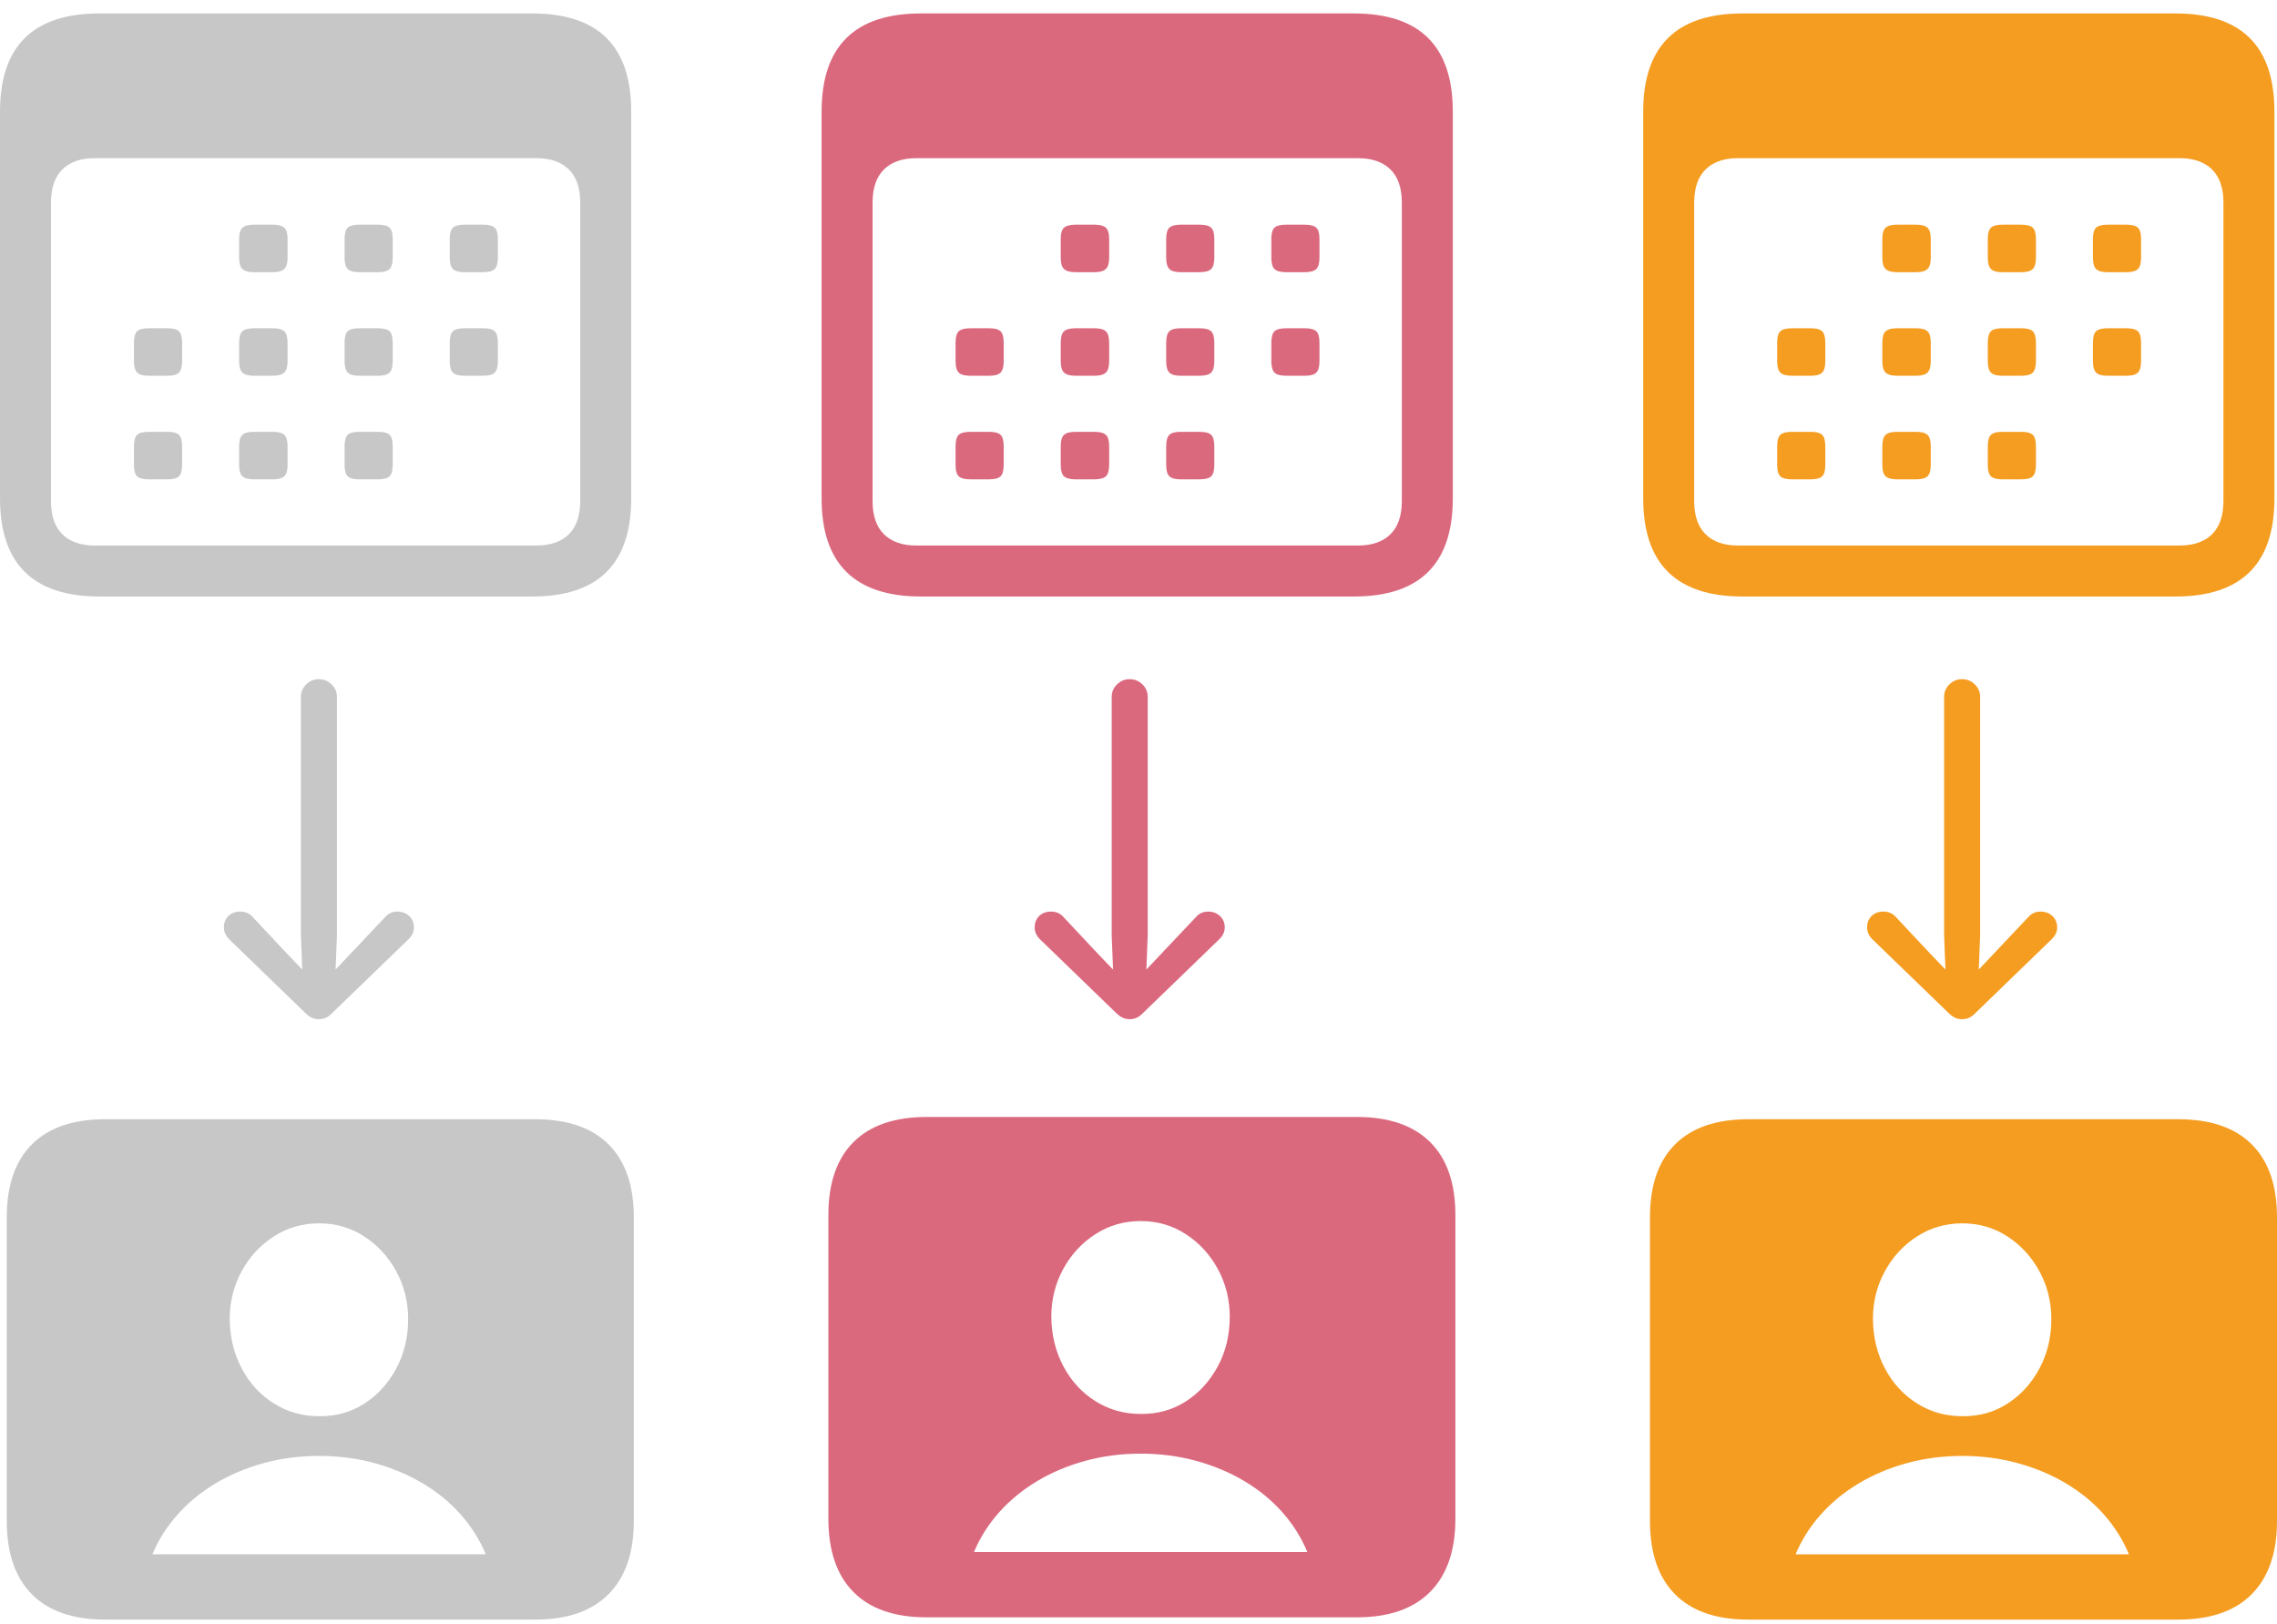 <?xml version="1.0" encoding="UTF-8"?>
<svg width="150px" height="107px" viewBox="0 0 150 107" version="1.1" xmlns="http://www.w3.org/2000/svg" xmlns:xlink="http://www.w3.org/1999/xlink">
    <title>progCustomIcon</title>
    <g id="Marketplace" stroke="none" stroke-width="1" fill="none" fill-rule="evenodd">
        <g id="Artboard-Copy-26" transform="translate(-1181, -1887)" fill-rule="nonzero">
            <g id="#Types" transform="translate(172, 1150.786)">
                <g id="progCustomIcon" transform="translate(1009, 737.099)">
                    <g id="􀉉-copy" fill="#C7C7C7">
                        <path d="M6.551,38.41 L35.051,38.41 C37.235,38.41 38.869,37.871 39.954,36.793 C41.039,35.716 41.582,34.099 41.582,31.943 L41.582,6.468 C41.582,4.312 41.039,2.695 39.954,1.617 C38.869,0.539 37.235,0 35.051,0 L6.551,0 C4.368,0 2.73,0.539 1.638,1.617 C0.546,2.695 0,4.312 0,6.468 L0,31.943 C0,34.099 0.546,35.716 1.638,36.793 C2.73,37.871 4.368,38.41 6.551,38.41 Z M6.238,35.051 C5.32,35.051 4.611,34.804 4.11,34.311 C3.609,33.817 3.359,33.09 3.359,32.13 L3.359,12.456 C3.359,11.496 3.609,10.769 4.11,10.275 C4.611,9.782 5.32,9.535 6.238,9.535 L35.323,9.535 C36.255,9.535 36.971,9.782 37.472,10.275 C37.972,10.769 38.223,11.496 38.223,12.456 L38.223,32.13 C38.223,33.09 37.972,33.817 37.472,34.311 C36.971,34.804 36.255,35.051 35.323,35.051 L6.238,35.051 Z M16.733,17.046 L17.964,17.046 C18.325,17.046 18.579,16.976 18.725,16.837 C18.871,16.698 18.944,16.448 18.944,16.086 L18.944,14.855 C18.944,14.493 18.871,14.247 18.725,14.114 C18.579,13.982 18.325,13.916 17.964,13.916 L16.733,13.916 C16.371,13.916 16.117,13.982 15.971,14.114 C15.825,14.247 15.752,14.493 15.752,14.855 L15.752,16.086 C15.752,16.448 15.825,16.698 15.971,16.837 C16.117,16.976 16.371,17.046 16.733,17.046 Z M23.66,17.046 L24.891,17.046 C25.266,17.046 25.524,16.976 25.663,16.837 C25.802,16.698 25.871,16.448 25.871,16.086 L25.871,14.855 C25.871,14.493 25.802,14.247 25.663,14.114 C25.524,13.982 25.266,13.916 24.891,13.916 L23.66,13.916 C23.298,13.916 23.048,13.982 22.909,14.114 C22.769,14.247 22.7,14.493 22.7,14.855 L22.7,16.086 C22.7,16.448 22.769,16.698 22.909,16.837 C23.048,16.976 23.298,17.046 23.66,17.046 Z M30.607,17.046 L31.817,17.046 C32.193,17.046 32.45,16.976 32.589,16.837 C32.729,16.698 32.798,16.448 32.798,16.086 L32.798,14.855 C32.798,14.493 32.729,14.247 32.589,14.114 C32.45,13.982 32.193,13.916 31.817,13.916 L30.607,13.916 C30.232,13.916 29.974,13.982 29.835,14.114 C29.696,14.247 29.627,14.493 29.627,14.855 L29.627,16.086 C29.627,16.448 29.696,16.698 29.835,16.837 C29.974,16.976 30.232,17.046 30.607,17.046 Z M9.806,23.868 L11.037,23.868 C11.399,23.868 11.649,23.799 11.788,23.66 C11.927,23.521 11.997,23.27 11.997,22.909 L11.997,21.698 C11.997,21.323 11.927,21.069 11.788,20.937 C11.649,20.805 11.399,20.739 11.037,20.739 L9.806,20.739 C9.43,20.739 9.173,20.805 9.034,20.937 C8.895,21.069 8.825,21.323 8.825,21.698 L8.825,22.909 C8.825,23.27 8.895,23.521 9.034,23.66 C9.173,23.799 9.43,23.868 9.806,23.868 Z M16.733,23.868 L17.964,23.868 C18.325,23.868 18.579,23.799 18.725,23.66 C18.871,23.521 18.944,23.27 18.944,22.909 L18.944,21.698 C18.944,21.323 18.871,21.069 18.725,20.937 C18.579,20.805 18.325,20.739 17.964,20.739 L16.733,20.739 C16.371,20.739 16.117,20.805 15.971,20.937 C15.825,21.069 15.752,21.323 15.752,21.698 L15.752,22.909 C15.752,23.27 15.825,23.521 15.971,23.66 C16.117,23.799 16.371,23.868 16.733,23.868 Z M23.66,23.868 L24.891,23.868 C25.266,23.868 25.524,23.799 25.663,23.66 C25.802,23.521 25.871,23.27 25.871,22.909 L25.871,21.698 C25.871,21.323 25.802,21.069 25.663,20.937 C25.524,20.805 25.266,20.739 24.891,20.739 L23.66,20.739 C23.298,20.739 23.048,20.805 22.909,20.937 C22.769,21.069 22.7,21.323 22.7,21.698 L22.7,22.909 C22.7,23.27 22.769,23.521 22.909,23.66 C23.048,23.799 23.298,23.868 23.66,23.868 Z M30.607,23.868 L31.817,23.868 C32.193,23.868 32.45,23.799 32.589,23.66 C32.729,23.521 32.798,23.27 32.798,22.909 L32.798,21.698 C32.798,21.323 32.729,21.069 32.589,20.937 C32.45,20.805 32.193,20.739 31.817,20.739 L30.607,20.739 C30.232,20.739 29.974,20.805 29.835,20.937 C29.696,21.069 29.627,21.323 29.627,21.698 L29.627,22.909 C29.627,23.27 29.696,23.521 29.835,23.66 C29.974,23.799 30.232,23.868 30.607,23.868 Z M9.806,30.691 L11.037,30.691 C11.399,30.691 11.649,30.625 11.788,30.493 C11.927,30.36 11.997,30.107 11.997,29.731 L11.997,28.521 C11.997,28.145 11.927,27.892 11.788,27.759 C11.649,27.627 11.399,27.561 11.037,27.561 L9.806,27.561 C9.43,27.561 9.173,27.627 9.034,27.759 C8.895,27.892 8.825,28.145 8.825,28.521 L8.825,29.731 C8.825,30.107 8.895,30.36 9.034,30.493 C9.173,30.625 9.43,30.691 9.806,30.691 Z M16.733,30.691 L17.964,30.691 C18.325,30.691 18.579,30.625 18.725,30.493 C18.871,30.36 18.944,30.107 18.944,29.731 L18.944,28.521 C18.944,28.145 18.871,27.892 18.725,27.759 C18.579,27.627 18.325,27.561 17.964,27.561 L16.733,27.561 C16.371,27.561 16.117,27.627 15.971,27.759 C15.825,27.892 15.752,28.145 15.752,28.521 L15.752,29.731 C15.752,30.107 15.825,30.36 15.971,30.493 C16.117,30.625 16.371,30.691 16.733,30.691 Z M23.66,30.691 L24.891,30.691 C25.266,30.691 25.524,30.625 25.663,30.493 C25.802,30.36 25.871,30.107 25.871,29.731 L25.871,28.521 C25.871,28.145 25.802,27.892 25.663,27.759 C25.524,27.627 25.266,27.561 24.891,27.561 L23.66,27.561 C23.298,27.561 23.048,27.627 22.909,27.759 C22.769,27.892 22.7,28.145 22.7,28.521 L22.7,29.731 C22.7,30.107 22.769,30.36 22.909,30.493 C23.048,30.625 23.298,30.691 23.66,30.691 Z" id="Shape"></path>
                    </g>
                    <g id="􀉉-copy-2" transform="translate(54.124, 0)" fill="#DB697E">
                        <path d="M6.551,38.41 L35.051,38.41 C37.235,38.41 38.869,37.871 39.954,36.793 C41.039,35.716 41.582,34.099 41.582,31.943 L41.582,6.468 C41.582,4.312 41.039,2.695 39.954,1.617 C38.869,0.539 37.235,0 35.051,0 L6.551,0 C4.368,0 2.73,0.539 1.638,1.617 C0.546,2.695 0,4.312 0,6.468 L0,31.943 C0,34.099 0.546,35.716 1.638,36.793 C2.73,37.871 4.368,38.41 6.551,38.41 Z M6.238,35.051 C5.32,35.051 4.611,34.804 4.11,34.311 C3.609,33.817 3.359,33.09 3.359,32.13 L3.359,12.456 C3.359,11.496 3.609,10.769 4.11,10.275 C4.611,9.782 5.32,9.535 6.238,9.535 L35.323,9.535 C36.255,9.535 36.971,9.782 37.472,10.275 C37.972,10.769 38.223,11.496 38.223,12.456 L38.223,32.13 C38.223,33.09 37.972,33.817 37.472,34.311 C36.971,34.804 36.255,35.051 35.323,35.051 L6.238,35.051 Z M16.733,17.046 L17.964,17.046 C18.325,17.046 18.579,16.976 18.725,16.837 C18.871,16.698 18.944,16.448 18.944,16.086 L18.944,14.855 C18.944,14.493 18.871,14.247 18.725,14.114 C18.579,13.982 18.325,13.916 17.964,13.916 L16.733,13.916 C16.371,13.916 16.117,13.982 15.971,14.114 C15.825,14.247 15.752,14.493 15.752,14.855 L15.752,16.086 C15.752,16.448 15.825,16.698 15.971,16.837 C16.117,16.976 16.371,17.046 16.733,17.046 Z M23.66,17.046 L24.891,17.046 C25.266,17.046 25.524,16.976 25.663,16.837 C25.802,16.698 25.871,16.448 25.871,16.086 L25.871,14.855 C25.871,14.493 25.802,14.247 25.663,14.114 C25.524,13.982 25.266,13.916 24.891,13.916 L23.66,13.916 C23.298,13.916 23.048,13.982 22.909,14.114 C22.769,14.247 22.7,14.493 22.7,14.855 L22.7,16.086 C22.7,16.448 22.769,16.698 22.909,16.837 C23.048,16.976 23.298,17.046 23.66,17.046 Z M30.607,17.046 L31.817,17.046 C32.193,17.046 32.45,16.976 32.589,16.837 C32.729,16.698 32.798,16.448 32.798,16.086 L32.798,14.855 C32.798,14.493 32.729,14.247 32.589,14.114 C32.45,13.982 32.193,13.916 31.817,13.916 L30.607,13.916 C30.232,13.916 29.974,13.982 29.835,14.114 C29.696,14.247 29.627,14.493 29.627,14.855 L29.627,16.086 C29.627,16.448 29.696,16.698 29.835,16.837 C29.974,16.976 30.232,17.046 30.607,17.046 Z M9.806,23.868 L11.037,23.868 C11.399,23.868 11.649,23.799 11.788,23.66 C11.927,23.521 11.997,23.27 11.997,22.909 L11.997,21.698 C11.997,21.323 11.927,21.069 11.788,20.937 C11.649,20.805 11.399,20.739 11.037,20.739 L9.806,20.739 C9.43,20.739 9.173,20.805 9.034,20.937 C8.895,21.069 8.825,21.323 8.825,21.698 L8.825,22.909 C8.825,23.27 8.895,23.521 9.034,23.66 C9.173,23.799 9.43,23.868 9.806,23.868 Z M16.733,23.868 L17.964,23.868 C18.325,23.868 18.579,23.799 18.725,23.66 C18.871,23.521 18.944,23.27 18.944,22.909 L18.944,21.698 C18.944,21.323 18.871,21.069 18.725,20.937 C18.579,20.805 18.325,20.739 17.964,20.739 L16.733,20.739 C16.371,20.739 16.117,20.805 15.971,20.937 C15.825,21.069 15.752,21.323 15.752,21.698 L15.752,22.909 C15.752,23.27 15.825,23.521 15.971,23.66 C16.117,23.799 16.371,23.868 16.733,23.868 Z M23.66,23.868 L24.891,23.868 C25.266,23.868 25.524,23.799 25.663,23.66 C25.802,23.521 25.871,23.27 25.871,22.909 L25.871,21.698 C25.871,21.323 25.802,21.069 25.663,20.937 C25.524,20.805 25.266,20.739 24.891,20.739 L23.66,20.739 C23.298,20.739 23.048,20.805 22.909,20.937 C22.769,21.069 22.7,21.323 22.7,21.698 L22.7,22.909 C22.7,23.27 22.769,23.521 22.909,23.66 C23.048,23.799 23.298,23.868 23.66,23.868 Z M30.607,23.868 L31.817,23.868 C32.193,23.868 32.45,23.799 32.589,23.66 C32.729,23.521 32.798,23.27 32.798,22.909 L32.798,21.698 C32.798,21.323 32.729,21.069 32.589,20.937 C32.45,20.805 32.193,20.739 31.817,20.739 L30.607,20.739 C30.232,20.739 29.974,20.805 29.835,20.937 C29.696,21.069 29.627,21.323 29.627,21.698 L29.627,22.909 C29.627,23.27 29.696,23.521 29.835,23.66 C29.974,23.799 30.232,23.868 30.607,23.868 Z M9.806,30.691 L11.037,30.691 C11.399,30.691 11.649,30.625 11.788,30.493 C11.927,30.36 11.997,30.107 11.997,29.731 L11.997,28.521 C11.997,28.145 11.927,27.892 11.788,27.759 C11.649,27.627 11.399,27.561 11.037,27.561 L9.806,27.561 C9.43,27.561 9.173,27.627 9.034,27.759 C8.895,27.892 8.825,28.145 8.825,28.521 L8.825,29.731 C8.825,30.107 8.895,30.36 9.034,30.493 C9.173,30.625 9.43,30.691 9.806,30.691 Z M16.733,30.691 L17.964,30.691 C18.325,30.691 18.579,30.625 18.725,30.493 C18.871,30.36 18.944,30.107 18.944,29.731 L18.944,28.521 C18.944,28.145 18.871,27.892 18.725,27.759 C18.579,27.627 18.325,27.561 17.964,27.561 L16.733,27.561 C16.371,27.561 16.117,27.627 15.971,27.759 C15.825,27.892 15.752,28.145 15.752,28.521 L15.752,29.731 C15.752,30.107 15.825,30.36 15.971,30.493 C16.117,30.625 16.371,30.691 16.733,30.691 Z M23.66,30.691 L24.891,30.691 C25.266,30.691 25.524,30.625 25.663,30.493 C25.802,30.36 25.871,30.107 25.871,29.731 L25.871,28.521 C25.871,28.145 25.802,27.892 25.663,27.759 C25.524,27.627 25.266,27.561 24.891,27.561 L23.66,27.561 C23.298,27.561 23.048,27.627 22.909,27.759 C22.769,27.892 22.7,28.145 22.7,28.521 L22.7,29.731 C22.7,30.107 22.769,30.36 22.909,30.493 C23.048,30.625 23.298,30.691 23.66,30.691 Z" id="Shape"></path>
                    </g>
                    <g id="􀉉" transform="translate(108.248, 0)" fill="#F59D21">
                        <path d="M6.551,38.41 L35.051,38.41 C37.235,38.41 38.869,37.871 39.954,36.793 C41.039,35.716 41.582,34.099 41.582,31.943 L41.582,6.468 C41.582,4.312 41.039,2.695 39.954,1.617 C38.869,0.539 37.235,0 35.051,0 L6.551,0 C4.368,0 2.73,0.539 1.638,1.617 C0.546,2.695 0,4.312 0,6.468 L0,31.943 C0,34.099 0.546,35.716 1.638,36.793 C2.73,37.871 4.368,38.41 6.551,38.41 Z M6.238,35.051 C5.32,35.051 4.611,34.804 4.11,34.311 C3.609,33.817 3.359,33.09 3.359,32.13 L3.359,12.456 C3.359,11.496 3.609,10.769 4.11,10.275 C4.611,9.782 5.32,9.535 6.238,9.535 L35.323,9.535 C36.255,9.535 36.971,9.782 37.472,10.275 C37.972,10.769 38.223,11.496 38.223,12.456 L38.223,32.13 C38.223,33.09 37.972,33.817 37.472,34.311 C36.971,34.804 36.255,35.051 35.323,35.051 L6.238,35.051 Z M16.733,17.046 L17.964,17.046 C18.325,17.046 18.579,16.976 18.725,16.837 C18.871,16.698 18.944,16.448 18.944,16.086 L18.944,14.855 C18.944,14.493 18.871,14.247 18.725,14.114 C18.579,13.982 18.325,13.916 17.964,13.916 L16.733,13.916 C16.371,13.916 16.117,13.982 15.971,14.114 C15.825,14.247 15.752,14.493 15.752,14.855 L15.752,16.086 C15.752,16.448 15.825,16.698 15.971,16.837 C16.117,16.976 16.371,17.046 16.733,17.046 Z M23.66,17.046 L24.891,17.046 C25.266,17.046 25.524,16.976 25.663,16.837 C25.802,16.698 25.871,16.448 25.871,16.086 L25.871,14.855 C25.871,14.493 25.802,14.247 25.663,14.114 C25.524,13.982 25.266,13.916 24.891,13.916 L23.66,13.916 C23.298,13.916 23.048,13.982 22.909,14.114 C22.769,14.247 22.7,14.493 22.7,14.855 L22.7,16.086 C22.7,16.448 22.769,16.698 22.909,16.837 C23.048,16.976 23.298,17.046 23.66,17.046 Z M30.607,17.046 L31.817,17.046 C32.193,17.046 32.45,16.976 32.589,16.837 C32.729,16.698 32.798,16.448 32.798,16.086 L32.798,14.855 C32.798,14.493 32.729,14.247 32.589,14.114 C32.45,13.982 32.193,13.916 31.817,13.916 L30.607,13.916 C30.232,13.916 29.974,13.982 29.835,14.114 C29.696,14.247 29.627,14.493 29.627,14.855 L29.627,16.086 C29.627,16.448 29.696,16.698 29.835,16.837 C29.974,16.976 30.232,17.046 30.607,17.046 Z M9.806,23.868 L11.037,23.868 C11.399,23.868 11.649,23.799 11.788,23.66 C11.927,23.521 11.997,23.27 11.997,22.909 L11.997,21.698 C11.997,21.323 11.927,21.069 11.788,20.937 C11.649,20.805 11.399,20.739 11.037,20.739 L9.806,20.739 C9.43,20.739 9.173,20.805 9.034,20.937 C8.895,21.069 8.825,21.323 8.825,21.698 L8.825,22.909 C8.825,23.27 8.895,23.521 9.034,23.66 C9.173,23.799 9.43,23.868 9.806,23.868 Z M16.733,23.868 L17.964,23.868 C18.325,23.868 18.579,23.799 18.725,23.66 C18.871,23.521 18.944,23.27 18.944,22.909 L18.944,21.698 C18.944,21.323 18.871,21.069 18.725,20.937 C18.579,20.805 18.325,20.739 17.964,20.739 L16.733,20.739 C16.371,20.739 16.117,20.805 15.971,20.937 C15.825,21.069 15.752,21.323 15.752,21.698 L15.752,22.909 C15.752,23.27 15.825,23.521 15.971,23.66 C16.117,23.799 16.371,23.868 16.733,23.868 Z M23.66,23.868 L24.891,23.868 C25.266,23.868 25.524,23.799 25.663,23.66 C25.802,23.521 25.871,23.27 25.871,22.909 L25.871,21.698 C25.871,21.323 25.802,21.069 25.663,20.937 C25.524,20.805 25.266,20.739 24.891,20.739 L23.66,20.739 C23.298,20.739 23.048,20.805 22.909,20.937 C22.769,21.069 22.7,21.323 22.7,21.698 L22.7,22.909 C22.7,23.27 22.769,23.521 22.909,23.66 C23.048,23.799 23.298,23.868 23.66,23.868 Z M30.607,23.868 L31.817,23.868 C32.193,23.868 32.45,23.799 32.589,23.66 C32.729,23.521 32.798,23.27 32.798,22.909 L32.798,21.698 C32.798,21.323 32.729,21.069 32.589,20.937 C32.45,20.805 32.193,20.739 31.817,20.739 L30.607,20.739 C30.232,20.739 29.974,20.805 29.835,20.937 C29.696,21.069 29.627,21.323 29.627,21.698 L29.627,22.909 C29.627,23.27 29.696,23.521 29.835,23.66 C29.974,23.799 30.232,23.868 30.607,23.868 Z M9.806,30.691 L11.037,30.691 C11.399,30.691 11.649,30.625 11.788,30.493 C11.927,30.36 11.997,30.107 11.997,29.731 L11.997,28.521 C11.997,28.145 11.927,27.892 11.788,27.759 C11.649,27.627 11.399,27.561 11.037,27.561 L9.806,27.561 C9.43,27.561 9.173,27.627 9.034,27.759 C8.895,27.892 8.825,28.145 8.825,28.521 L8.825,29.731 C8.825,30.107 8.895,30.36 9.034,30.493 C9.173,30.625 9.43,30.691 9.806,30.691 Z M16.733,30.691 L17.964,30.691 C18.325,30.691 18.579,30.625 18.725,30.493 C18.871,30.36 18.944,30.107 18.944,29.731 L18.944,28.521 C18.944,28.145 18.871,27.892 18.725,27.759 C18.579,27.627 18.325,27.561 17.964,27.561 L16.733,27.561 C16.371,27.561 16.117,27.627 15.971,27.759 C15.825,27.892 15.752,28.145 15.752,28.521 L15.752,29.731 C15.752,30.107 15.825,30.36 15.971,30.493 C16.117,30.625 16.371,30.691 16.733,30.691 Z M23.66,30.691 L24.891,30.691 C25.266,30.691 25.524,30.625 25.663,30.493 C25.802,30.36 25.871,30.107 25.871,29.731 L25.871,28.521 C25.871,28.145 25.802,27.892 25.663,27.759 C25.524,27.627 25.266,27.561 24.891,27.561 L23.66,27.561 C23.298,27.561 23.048,27.627 22.909,27.759 C22.769,27.892 22.7,28.145 22.7,28.521 L22.7,29.731 C22.7,30.107 22.769,30.36 22.909,30.493 C23.048,30.625 23.298,30.691 23.66,30.691 Z" id="Shape"></path>
                    </g>
                    <path d="M21.002,66.253 C21.161,66.253 21.308,66.225 21.442,66.171 C21.576,66.116 21.718,66.014 21.867,65.865 L26.911,60.985 C27.15,60.756 27.269,60.498 27.269,60.209 C27.269,59.901 27.165,59.65 26.956,59.456 C26.747,59.262 26.488,59.165 26.18,59.165 C25.852,59.165 25.583,59.284 25.374,59.523 L23.106,61.925 L22.106,62.985 L22.196,60.746 L22.196,45.018 C22.196,44.7 22.079,44.427 21.845,44.198 C21.611,43.969 21.33,43.855 21.002,43.855 C20.683,43.855 20.407,43.969 20.174,44.198 C19.94,44.427 19.823,44.7 19.823,45.018 L19.823,60.746 L19.912,62.985 L18.898,61.925 L16.645,59.523 C16.436,59.284 16.162,59.165 15.824,59.165 C15.505,59.165 15.247,59.262 15.048,59.456 C14.849,59.65 14.749,59.901 14.749,60.209 C14.749,60.498 14.864,60.756 15.093,60.985 L20.136,65.865 C20.295,66.014 20.442,66.116 20.577,66.171 C20.711,66.225 20.853,66.253 21.002,66.253 Z" id="Path" fill="#C7C7C7"></path>
                    <path d="M74.413,66.253 C74.573,66.253 74.719,66.225 74.854,66.171 C74.988,66.116 75.13,66.014 75.279,65.865 L80.323,60.985 C80.561,60.756 80.681,60.498 80.681,60.209 C80.681,59.901 80.576,59.65 80.367,59.456 C80.158,59.262 79.9,59.165 79.591,59.165 C79.263,59.165 78.995,59.284 78.786,59.523 L76.517,61.925 L75.518,62.985 L75.607,60.746 L75.607,45.018 C75.607,44.7 75.49,44.427 75.256,44.198 C75.023,43.969 74.742,43.855 74.413,43.855 C74.095,43.855 73.819,43.969 73.585,44.198 C73.351,44.427 73.235,44.7 73.235,45.018 L73.235,60.746 L73.324,62.985 L72.309,61.925 L70.056,59.523 C69.847,59.284 69.574,59.165 69.235,59.165 C68.917,59.165 68.658,59.262 68.459,59.456 C68.26,59.65 68.161,59.901 68.161,60.209 C68.161,60.498 68.275,60.756 68.504,60.985 L73.548,65.865 C73.707,66.014 73.854,66.116 73.988,66.171 C74.122,66.225 74.264,66.253 74.413,66.253 Z" id="Path-Copy" fill="#DB697E"></path>
                    <path d="M129.249,66.253 C129.408,66.253 129.555,66.225 129.69,66.171 C129.824,66.116 129.966,66.014 130.115,65.865 L135.158,60.985 C135.397,60.756 135.517,60.498 135.517,60.209 C135.517,59.901 135.412,59.65 135.203,59.456 C134.994,59.262 134.736,59.165 134.427,59.165 C134.099,59.165 133.83,59.284 133.622,59.523 L131.353,61.925 L130.354,62.985 L130.443,60.746 L130.443,45.018 C130.443,44.7 130.326,44.427 130.092,44.198 C129.859,43.969 129.578,43.855 129.249,43.855 C128.931,43.855 128.655,43.969 128.421,44.198 C128.187,44.427 128.07,44.7 128.07,45.018 L128.07,60.746 L128.16,62.985 L127.145,61.925 L124.892,59.523 C124.683,59.284 124.41,59.165 124.071,59.165 C123.753,59.165 123.494,59.262 123.295,59.456 C123.096,59.65 122.997,59.901 122.997,60.209 C122.997,60.498 123.111,60.756 123.34,60.985 L128.384,65.865 C128.543,66.014 128.69,66.116 128.824,66.171 C128.958,66.225 129.1,66.253 129.249,66.253 Z" id="Path-Copy-2" fill="#F59D21"></path>
                    <path d="M6.928,105.805 L35.251,105.805 C37.366,105.805 38.978,105.247 40.088,104.131 C41.198,103.014 41.752,101.405 41.752,99.304 L41.752,79.305 C41.752,77.204 41.198,75.602 40.088,74.499 C38.978,73.395 37.366,72.844 35.251,72.844 L6.928,72.844 C4.813,72.844 3.205,73.395 2.101,74.499 C0.998,75.602 0.446,77.204 0.446,79.305 L0.446,99.304 C0.446,101.418 0.998,103.03 2.101,104.14 C3.205,105.25 4.813,105.805 6.928,105.805 Z M10.039,101.504 C10.436,100.553 10.987,99.681 11.694,98.888 C12.401,98.095 13.234,97.411 14.192,96.837 C15.15,96.262 16.207,95.816 17.363,95.499 C18.519,95.181 19.738,95.023 21.02,95.023 C22.302,95.023 23.521,95.181 24.677,95.499 C25.833,95.816 26.894,96.262 27.858,96.837 C28.823,97.411 29.655,98.095 30.356,98.888 C31.056,99.681 31.604,100.553 32.001,101.504 L10.039,101.504 Z M21.02,92.407 C19.923,92.407 18.929,92.126 18.037,91.564 C17.145,91.003 16.441,90.236 15.926,89.265 C15.411,88.294 15.146,87.207 15.133,86.004 C15.133,84.868 15.394,83.821 15.916,82.863 C16.438,81.905 17.145,81.139 18.037,80.564 C18.929,79.989 19.923,79.702 21.02,79.702 C22.117,79.702 23.108,79.989 23.993,80.564 C24.878,81.139 25.582,81.905 26.104,82.863 C26.626,83.821 26.887,84.868 26.887,86.004 C26.887,87.207 26.626,88.294 26.104,89.265 C25.582,90.236 24.882,91.006 24.003,91.574 C23.124,92.142 22.13,92.42 21.02,92.407 Z" id="Shape-Copy" fill="#C7C7C7"></path>
                    <path d="M61.051,105.656 L89.375,105.656 C91.489,105.656 93.101,105.098 94.211,103.981 C95.321,102.864 95.876,101.256 95.876,99.155 L95.876,79.156 C95.876,77.055 95.321,75.452 94.211,74.349 C93.101,73.246 91.489,72.694 89.375,72.694 L61.051,72.694 C58.937,72.694 57.328,73.246 56.225,74.349 C55.122,75.452 54.57,77.055 54.57,79.156 L54.57,99.155 C54.57,101.269 55.122,102.881 56.225,103.991 C57.328,105.101 58.937,105.656 61.051,105.656 Z M64.163,101.355 C64.56,100.403 65.111,99.531 65.818,98.738 C66.525,97.946 67.358,97.262 68.316,96.687 C69.274,96.112 70.331,95.666 71.487,95.349 C72.643,95.032 73.862,94.873 75.144,94.873 C76.426,94.873 77.644,95.032 78.801,95.349 C79.957,95.666 81.017,96.112 81.982,96.687 C82.947,97.262 83.779,97.946 84.479,98.738 C85.18,99.531 85.728,100.403 86.124,101.355 L64.163,101.355 Z M75.144,92.257 C74.047,92.257 73.053,91.976 72.161,91.415 C71.269,90.853 70.565,90.087 70.05,89.115 C69.535,88.144 69.27,87.057 69.257,85.855 C69.257,84.719 69.518,83.671 70.04,82.713 C70.562,81.755 71.269,80.989 72.161,80.414 C73.053,79.839 74.047,79.552 75.144,79.552 C76.241,79.552 77.232,79.839 78.117,80.414 C79.002,80.989 79.706,81.755 80.228,82.713 C80.75,83.671 81.011,84.719 81.011,85.855 C81.011,87.057 80.75,88.144 80.228,89.115 C79.706,90.087 79.006,90.856 78.127,91.425 C77.248,91.993 76.254,92.27 75.144,92.257 Z" id="Shape-Copy-2" fill="#DB697E"></path>
                    <path d="M115.175,105.805 L143.499,105.805 C145.613,105.805 147.225,105.247 148.335,104.131 C149.445,103.014 150,101.405 150,99.304 L150,79.305 C150,77.204 149.445,75.602 148.335,74.499 C147.225,73.395 145.613,72.844 143.499,72.844 L115.175,72.844 C113.061,72.844 111.452,73.395 110.349,74.499 C109.245,75.602 108.694,77.204 108.694,79.305 L108.694,99.304 C108.694,101.418 109.245,103.03 110.349,104.14 C111.452,105.25 113.061,105.805 115.175,105.805 Z M118.287,101.504 C118.683,100.553 119.235,99.681 119.942,98.888 C120.649,98.095 121.481,97.411 122.439,96.837 C123.397,96.262 124.454,95.816 125.611,95.499 C126.767,95.181 127.986,95.023 129.268,95.023 C130.549,95.023 131.768,95.181 132.924,95.499 C134.081,95.816 135.141,96.262 136.106,96.837 C137.07,97.411 137.903,98.095 138.603,98.888 C139.303,99.681 139.852,100.553 140.248,101.504 L118.287,101.504 Z M129.268,92.407 C128.171,92.407 127.176,92.126 126.285,91.564 C125.393,91.003 124.689,90.236 124.174,89.265 C123.658,88.294 123.394,87.207 123.381,86.004 C123.381,84.868 123.642,83.821 124.164,82.863 C124.686,81.905 125.393,81.139 126.285,80.564 C127.176,79.989 128.171,79.702 129.268,79.702 C130.364,79.702 131.355,79.989 132.241,80.564 C133.126,81.139 133.83,81.905 134.352,82.863 C134.873,83.821 135.134,84.868 135.134,86.004 C135.134,87.207 134.873,88.294 134.352,89.265 C133.83,90.236 133.129,91.006 132.251,91.574 C131.372,92.142 130.377,92.42 129.268,92.407 Z" id="Shape-Copy-3" fill="#F59D21"></path>
                </g>
            </g>
        </g>
    </g>
</svg>